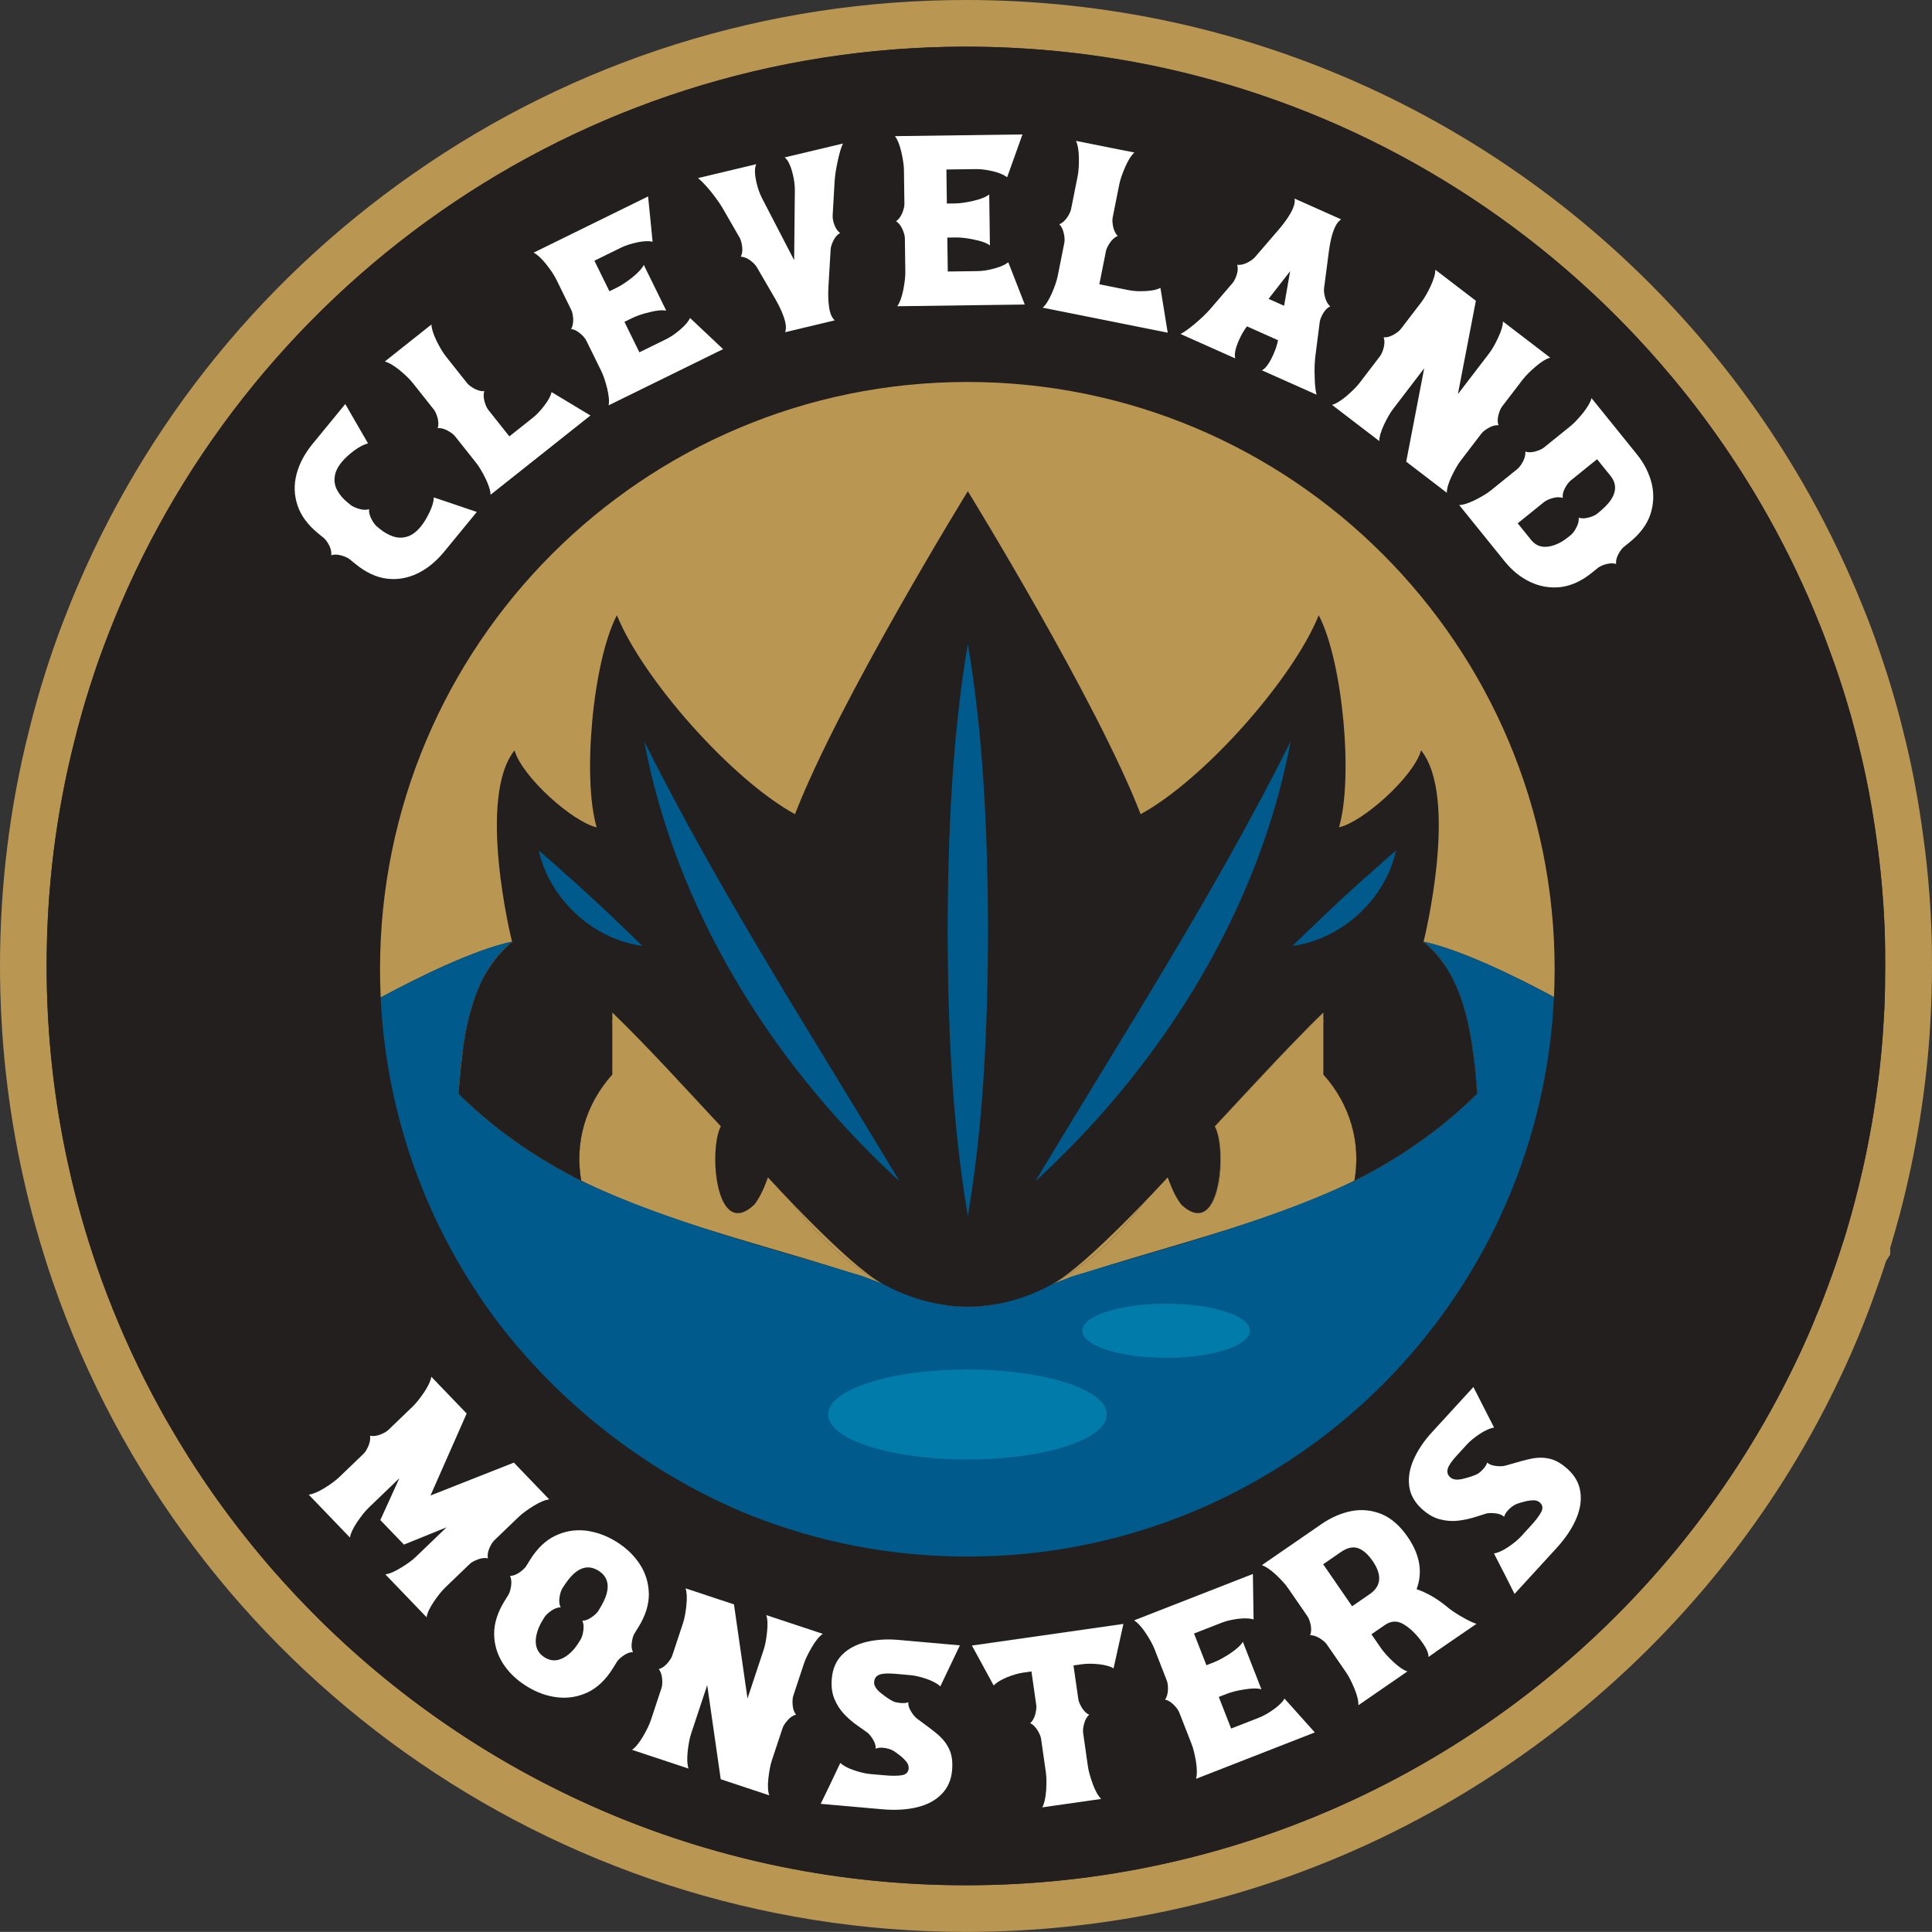 <?xml version="1.0" encoding="utf-8"?>
<!-- Generator: Adobe Illustrator 27.7.0, SVG Export Plug-In . SVG Version: 6.00 Build 0)  -->
<svg version="1.1" id="Layer_1" xmlns="http://www.w3.org/2000/svg" xmlns:xlink="http://www.w3.org/1999/xlink" x="0px" y="0px"
	 width="300px" height="299.987px" viewBox="0 0 300 299.987" enable-background="new 0 0 300 299.987" xml:space="preserve">
<rect x="0" y="0" width="300" height="299.987" fill="#333333" stroke="none"/>
<g id="Layer_1-2_00000174582768412187077590000014995487198031465105_">
	<g>
		<g>
			<g>
				<g>
					<path fill="#FFFFFF" d="M94.981,158.335c0.062-0.126,0.139-0.239,0.201-0.364v-0.163c-0.062,0.176-0.139,0.352-0.201,0.529
						V158.335z M205.317,157.92v0.126c0.051,0.101,0.101,0.176,0.151,0.276C205.431,158.184,205.368,158.058,205.317,157.92
						L205.317,157.92z"/>
				</g>
				<g>
					<path fill="#FFFFFF" d="M241.17,149.232c0.013,0.251,0.013,0.503,0.013,0.754c0,1.647-0.038,3.294-0.139,4.917
						c-2.565,48.075-42.328,86.28-91.045,86.28s-88.97-38.657-91.108-87.135c-0.05-1.345-0.075-2.704-0.075-4.062v-0.566
						C59.118,99.333,99.811,58.803,150,58.803s90.769,40.43,91.171,90.429H241.17z"/>
				</g>
				<g>
					<path fill="#BA9653" d="M299.897,144.114c-0.201-5.055-0.654-10.11-1.358-14.99c-0.754-5.508-1.786-10.802-3.03-15.656
						c-0.666-2.754-1.459-5.559-2.339-8.362c-0.931-2.917-1.824-5.521-2.741-7.96c-0.39-1.032-0.792-2.05-1.182-2.993
						c-2.377-5.923-5.144-11.733-8.236-17.266c-20.95-37.499-56.954-64.26-98.817-73.428C171.643,1.157,160.816,0,150.001,0
						C119.104,0,89.439,9.318,64.2,26.948C39.539,44.164,20.802,68.045,10.025,95.975c-2.15,5.533-4.011,11.38-5.495,17.367
						C1.522,125.188,0,137.512,0,149.987c0,11.067,1.207,22.057,3.572,32.659c1.169,5.307,2.666,10.639,4.59,16.298
						c20.838,60.437,77.829,101.043,141.838,101.043c10.891,0,21.731-1.169,32.205-3.471c44.668-9.784,83.186-40.291,103.03-81.576
						c1.974-4.062,3.81-8.375,5.433-12.789c0.805-2.176,1.546-4.3,2.201-6.338l0.642-1.018v-1.032
						c0.503-1.66,0.994-3.383,1.509-5.295c1.27-4.842,2.302-9.746,3.081-14.575c0.818-5.169,1.345-9.96,1.61-14.587
						c0.189-3.005,0.289-6.149,0.289-9.318c0-2.188-0.025-4.037-0.101-5.873L299.897,144.114z M292.477,158.84
						c-0.264,4.716-0.805,9.331-1.534,13.908c-0.377,2.351-0.818,4.69-1.308,7.017c-0.49,2.314-1.043,4.615-1.634,6.879
						c-0.264,1.019-0.553,2.037-0.842,3.043c-0.289,1.006-0.578,2-0.893,2.992c0,0.025-0.025,0.038-0.038,0.088
						c-0.364,1.144-0.742,2.301-1.132,3.446c-0.39,1.144-0.805,2.276-1.22,3.407c-0.377,1.032-0.767,2.062-1.182,3.094
						c-0.818,2.05-1.672,4.087-2.578,6.086c-0.452,1.006-0.918,2-1.396,2.981c-18.75,38.996-54.716,68.159-98.063,77.653
						c-9.885,2.176-20.121,3.308-30.659,3.308c-39.096,0-74.509-15.694-100.288-41.134c-2.578-2.553-5.056-5.193-7.444-7.923
						c-2.968-3.42-5.784-6.979-8.426-10.664c-1.585-2.214-3.106-4.477-4.565-6.778c-0.968-1.546-1.912-3.094-2.829-4.677
						c-0.465-0.78-0.906-1.572-1.358-2.377c-0.88-1.597-1.735-3.207-2.565-4.842c-2.88-5.709-5.395-11.645-7.508-17.769
						c-1.723-5.056-3.207-10.199-4.364-15.48c-2.238-10.01-3.407-20.423-3.407-31.111c0-12.035,1.471-23.692,4.3-34.859
						c0.176-0.704,0.352-1.409,0.541-2.113c0.377-1.409,0.767-2.791,1.182-4.187c0.415-1.383,0.855-2.754,1.308-4.125
						c0.679-2.05,1.421-4.087,2.201-6.086C37.399,45.158,89.26,7.244,149.999,7.244c10.538,0,20.774,1.144,30.659,3.295
						c27.779,6.086,52.54,20.246,71.667,39.901c2.604,2.679,5.105,5.47,7.508,8.35c5.583,6.715,10.564,13.958,14.851,21.629
						c0.741,1.321,1.459,2.653,2.15,4c0.704,1.345,1.371,2.703,2.025,4.074c0.654,1.371,1.283,2.741,1.899,4.137
						c0.604,1.396,1.195,2.792,1.76,4.212c0.39,0.943,0.754,1.886,1.107,2.829c0.465,1.257,0.931,2.527,1.371,3.797
						c0.441,1.27,0.855,2.553,1.27,3.835c0.415,1.295,0.792,2.604,1.169,3.911c0.364,1.321,0.717,2.641,1.043,3.974
						c1.245,4.867,2.188,9.846,2.893,14.927c0.666,4.69,1.094,9.457,1.283,14.286c0.075,1.848,0.088,3.697,0.088,5.583
						c0,2.214-0.038,4.439-0.139,6.64c-0.038,0.741-0.075,1.471-0.126,2.214L292.477,158.84z"/>
				</g>
				<g>
					<path fill="#FFFFFF" d="M292.754,149.987c0-1.886-0.013-3.735-0.101-5.583c0.075,1.848,0.088,3.697,0.088,5.583
						c0,2.214-0.038,4.439-0.139,6.64c0.101-2.201,0.15-4.426,0.15-6.64H292.754z M287.158,189.688
						c0.302-1.006,0.578-2.025,0.855-3.043c0.591-2.264,1.132-4.565,1.623-6.878c-0.49,2.314-1.043,4.615-1.634,6.878
						c-0.264,1.019-0.553,2.037-0.842,3.043H287.158z M282.518,96.844c0.39,0.943,0.754,1.886,1.107,2.829
						c0.465,1.257,0.931,2.527,1.371,3.797c-0.428-1.27-0.88-2.54-1.358-3.797C283.286,98.73,282.908,97.786,282.518,96.844
						L282.518,96.844z M282.694,202.716c-0.818,2.05-1.673,4.087-2.578,6.086C281.021,206.802,281.889,204.765,282.694,202.716z
						 M149.999,58.803c-50.189,0-90.882,40.531-91.184,90.618v0.566c0,1.358,0.025,2.716,0.075,4.062
						c2.137,48.478,42.103,87.135,91.108,87.135s88.48-38.204,91.045-86.28c0.101-1.623,0.139-3.27,0.139-4.917
						c0-0.251,0-0.503-0.013-0.754c-0.402-50-41.071-90.429-91.171-90.429L149.999,58.803z M95.183,157.808v0.163
						c-0.051,0.101-0.113,0.201-0.176,0.302C95.057,158.122,95.133,157.959,95.183,157.808z M205.317,158.048v-0.126
						c0.025,0.075,0.051,0.138,0.075,0.201c0.025,0.062,0.051,0.126,0.075,0.201c-0.025-0.051-0.05-0.101-0.075-0.139
						c-0.025-0.038-0.05-0.088-0.075-0.139V158.048z"/>
				</g>
				<g>
					<path fill="#FFFFFF" d="M205.317,157.92v0.126c0.051,0.101,0.101,0.176,0.151,0.276
						C205.431,158.184,205.368,158.058,205.317,157.92L205.317,157.92z M95.183,157.969v-0.163
						c-0.062,0.176-0.139,0.352-0.201,0.529c0.062-0.126,0.139-0.239,0.201-0.364V157.969z"/>
				</g>
			</g>
			<g>
				<path fill="#231F1F" d="M292.649,144.403c-0.189-4.829-0.616-9.594-1.283-14.286c-0.704-5.08-1.647-10.06-2.893-14.927
					c-0.327-1.334-0.679-2.653-1.043-3.974c-0.377-1.308-0.767-2.616-1.169-3.911c-0.415-1.283-0.83-2.565-1.27-3.835
					c-0.441-1.27-0.906-2.54-1.371-3.797c-0.352-0.943-0.717-1.886-1.107-2.829c-0.566-1.421-1.157-2.817-1.76-4.212
					c-0.616-1.396-1.245-2.767-1.899-4.137c-0.654-1.371-1.334-2.729-2.024-4.075c-0.692-1.345-1.409-2.679-2.15-3.999
					c-4.288-7.671-9.268-14.915-14.851-21.63c-2.402-2.88-4.904-5.671-7.508-8.35c-19.127-19.656-43.888-33.815-71.667-39.901
					c-9.885-2.15-20.121-3.294-30.659-3.294c-60.739,0-112.599,37.914-133.223,91.373c-0.78,2-1.522,4.037-2.201,6.086
					c-0.452,1.371-0.893,2.741-1.308,4.125c-0.415,1.396-0.805,2.779-1.182,4.188c-0.189,0.704-0.364,1.409-0.541,2.112
					c-2.829,11.167-4.3,22.825-4.3,34.859c0,10.69,1.169,21.102,3.407,31.112c1.157,5.281,2.641,10.425,4.364,15.48
					c2.113,6.124,4.628,12.06,7.508,17.769c0.83,1.634,1.685,3.244,2.565,4.842c0.452,0.805,0.893,1.597,1.358,2.377
					c0.918,1.585,1.861,3.131,2.829,4.677c1.459,2.302,2.981,4.565,4.565,6.778c2.641,3.685,5.458,7.244,8.426,10.664
					c2.39,2.73,4.867,5.37,7.444,7.923c25.779,25.44,61.192,41.134,100.288,41.134c10.538,0,20.774-1.131,30.659-3.307
					c43.347-9.495,79.313-38.657,98.063-77.653c0.478-0.981,0.943-1.974,1.396-2.981c0.906-2,1.76-4.037,2.578-6.086
					c0.415-1.032,0.805-2.062,1.182-3.094c0.415-1.132,0.83-2.264,1.22-3.409c0.39-1.144,0.767-2.301,1.132-3.446
					c0.013-0.051,0.038-0.062,0.038-0.088c0.315-0.994,0.604-1.987,0.893-2.993c0.289-1.006,0.578-2.025,0.842-3.043
					c0.591-2.264,1.144-4.565,1.634-6.879c0.49-2.327,0.931-4.666,1.308-7.017c0.729-4.578,1.27-9.193,1.534-13.908
					c0.05-0.741,0.088-1.471,0.126-2.214c0.101-2.201,0.139-4.426,0.139-6.64c0-1.886-0.013-3.735-0.088-5.583L292.649,144.403z"/>
			</g>
			<g>
				<g enable-background="new    ">
					<path fill="#FFFFFF" d="M68.99,85.644c-1.25,1.524-2.641,2.67-4.181,3.41c-1.523,0.727-3.104,1.002-4.746,0.798
						c-1.647-0.205-3.28-0.973-4.874-2.282l-0.856-0.7c-0.298-0.246-0.736-0.439-1.329-0.615c-0.593-0.178-1.118-0.178-1.561-0.042
						c0.048-0.437-0.051-0.899-0.272-1.413c-0.247-0.513-0.522-0.904-0.825-1.202l-0.955-0.783
						c-1.609-1.319-2.669-2.759-3.188-4.331c-0.535-1.583-0.588-3.174-0.163-4.825c0.425-1.654,1.266-3.229,2.526-4.767l5.047-6.153
						l3.537,6.118c-0.603,0.125-1.311,0.495-2.131,1.087c-0.802,0.603-1.454,1.19-1.933,1.774c-0.667,0.812-1.047,1.597-1.115,2.349
						c-0.097,0.755,0.051,1.448,0.418,2.106c0.354,0.672,0.884,1.273,1.538,1.812l0.512,0.419c0.288,0.234,0.738,0.439,1.332,0.615
						c0.583,0.167,1.108,0.194,1.538,0.046c-0.036,0.448,0.064,0.936,0.341,1.471c0.26,0.526,0.55,0.928,0.85,1.199l0.428,0.35
						c0.685,0.561,1.378,0.965,2.108,1.207c0.731,0.241,1.451,0.261,2.19,0.032c0.726-0.215,1.434-0.731,2.121-1.571
						c0.481-0.584,0.929-1.336,1.362-2.242c0.423-0.892,0.647-1.66,0.654-2.276l6.674,2.259L68.99,85.644z"/>
				</g>
				<g enable-background="new    ">
					<path fill="#FFFFFF" d="M76.173,76.827c-0.005-0.63-0.275-1.474-0.772-2.516c-0.512-1.027-0.993-1.844-1.464-2.437l-3.285-4.14
						c-0.242-0.306-0.629-0.584-1.171-0.884c-0.558-0.288-1.054-0.411-1.518-0.372c0.153-0.427,0.138-0.952-0.008-1.548
						c-0.166-0.597-0.362-1.052-0.591-1.339l-3.287-4.143c-0.469-0.591-1.153-1.246-2.052-1.991
						c-0.899-0.721-1.65-1.162-2.271-1.324l7.242-5.748c0.018,0.643,0.278,1.474,0.784,2.529c0.512,1.03,0.996,1.845,1.464,2.436
						l3.287,4.143c0.229,0.288,0.626,0.583,1.169,0.882c0.547,0.275,1.054,0.411,1.505,0.356c-0.143,0.442-0.135,0.955,0.018,1.563
						c0.168,0.597,0.354,1.035,0.593,1.341l3.275,4.125l3.623-2.874c0.591-0.47,1.199-1.094,1.805-1.902
						c0.616-0.796,0.983-1.486,1.133-2.098l6.032,3.632L76.173,76.827z"/>
				</g>
				<g enable-background="new    ">
					<path fill="#FFFFFF" d="M94.504,62.942c0.13-0.616,0.043-1.501-0.219-2.62c-0.288-1.132-0.588-2.035-0.919-2.709l-2.325-4.729
						c-0.171-0.349-0.486-0.704-0.955-1.11c-0.484-0.401-0.945-0.626-1.406-0.688c0.244-0.384,0.336-0.903,0.326-1.515
						c-0.038-0.617-0.132-1.103-0.295-1.436l-2.332-4.744c-0.331-0.677-0.861-1.463-1.571-2.368c-0.736-0.91-1.375-1.5-1.948-1.79
						l17.774-8.731l0.703,7.024c-0.619-0.13-1.403-0.093-2.394,0.106c-0.98,0.216-1.816,0.481-2.493,0.814l-4.151,2.038l2.33,4.744
						l1.192-0.584c0.677-0.332,1.467-0.859,2.368-1.57c0.912-0.736,1.5-1.376,1.777-1.939l3.491,7.107
						c-0.616-0.127-1.482-0.052-2.615,0.238c-1.12,0.262-2.012,0.581-2.689,0.913l-1.192,0.584l2.322,4.729l4.151-2.038
						c0.68-0.332,1.406-0.816,2.169-1.476c0.772-0.647,1.278-1.244,1.553-1.812l5.123,4.832L94.504,62.942z"/>
				</g>
				<g enable-background="new    ">
					<path fill="#FFFFFF" d="M121.911,51.585c0.166-0.419,0.171-0.95,0.013-1.612c-0.234-0.985-0.741-2.154-1.49-3.469l-2.921-5.025
						c-0.222-0.362-0.57-0.717-1.052-1.072c-0.502-0.355-0.978-0.527-1.439-0.549c0.288-0.542,0.323-1.269,0.109-2.166
						c-0.076-0.323-0.155-0.568-0.283-0.788l-2.714-4.711c-0.438-0.727-1.054-1.565-1.81-2.52c-0.774-0.933-1.429-1.614-1.94-2.019
						l9.047-2.157c-0.293,0.596-0.262,1.597,0.069,2.992c0.201,0.843,0.471,1.575,0.8,2.233l5.014,9.677l0.109-10.898
						c-0.005-0.736-0.094-1.511-0.295-2.354c-0.331-1.395-0.756-2.301-1.288-2.702l9.05-2.157c-0.275,0.592-0.55,1.495-0.8,2.671
						c-0.265,1.199-0.42,2.22-0.484,3.067l-0.313,5.433c-0.015,0.255,0.013,0.531,0.084,0.836c0.214,0.896,0.573,1.529,1.077,1.883
						c-0.402,0.227-0.751,0.596-1.019,1.133c-0.27,0.535-0.425,1.011-0.456,1.432l-0.341,5.802c-0.087,1.534-0.01,2.802,0.224,3.79
						c0.153,0.644,0.418,1.111,0.754,1.411L121.911,51.585z"/>
				</g>
				<g enable-background="new    ">
					<path fill="#FFFFFF" d="M139.323,47.553c0.379-0.503,0.682-1.336,0.924-2.462c0.224-1.145,0.341-2.087,0.331-2.843
						l-0.071-5.268c-0.005-0.386-0.14-0.844-0.387-1.413c-0.265-0.565-0.583-0.968-0.975-1.22c0.385-0.244,0.693-0.672,0.942-1.229
						c0.232-0.574,0.354-1.055,0.349-1.423l-0.071-5.287c-0.01-0.755-0.153-1.692-0.405-2.812c-0.272-1.138-0.598-1.945-0.991-2.456
						l19.799-0.266l-2.378,6.646c-0.504-0.379-1.222-0.684-2.205-0.928c-0.978-0.225-1.847-0.344-2.604-0.334l-4.624,0.062
						l0.071,5.287l1.327-0.018c0.756-0.01,1.696-0.152,2.814-0.407c1.141-0.272,1.947-0.597,2.436-0.991l0.107,7.92
						c-0.499-0.381-1.315-0.682-2.461-0.906c-1.125-0.243-2.068-0.341-2.824-0.331l-1.327,0.018l0.071,5.268l4.624-0.062
						c0.756-0.01,1.621-0.131,2.593-0.404c0.973-0.252,1.686-0.574,2.18-0.969l2.557,6.562L139.323,47.553z"/>
				</g>
				<g enable-background="new    ">
					<path fill="#FFFFFF" d="M161.905,47.778c0.479-0.413,0.947-1.164,1.416-2.215c0.458-1.055,0.769-1.952,0.917-2.691l1.034-5.186
						c0.076-0.378,0.041-0.856-0.087-1.463c-0.138-0.61-0.367-1.069-0.693-1.398c0.428-0.158,0.815-0.513,1.176-1.003
						c0.346-0.516,0.57-0.959,0.642-1.32l1.034-5.184c0.148-0.741,0.204-1.688,0.188-2.853c-0.031-1.152-0.178-2.009-0.453-2.591
						l9.065,1.81c-0.484,0.429-0.947,1.165-1.421,2.234c-0.458,1.053-0.769,1.949-0.917,2.69l-1.034,5.184
						c-0.071,0.362-0.041,0.856,0.087,1.464c0.143,0.592,0.367,1.068,0.698,1.379c-0.433,0.176-0.815,0.514-1.182,1.024
						c-0.346,0.513-0.565,0.94-0.642,1.318l-1.029,5.167l4.533,0.905c0.744,0.148,1.614,0.211,2.623,0.148
						c1.003-0.043,1.772-0.21,2.332-0.491l1.131,6.952L161.905,47.778z"/>
				</g>
				<g enable-background="new    ">
					<path fill="#FFFFFF" d="M195.944,57.499c0.601-0.297,1.182-1.106,1.772-2.436c0.346-0.774,0.601-1.528,0.733-2.234
						l-4.823-2.154c-0.448,0.588-0.85,1.274-1.207,2.066c-0.586,1.311-0.789,2.269-0.611,2.912l-8.5-3.792
						c0.575-0.286,1.344-0.833,2.282-1.626c0.912-0.78,1.681-1.507,2.246-2.143l3.534-4.114c0.163-0.188,0.306-0.427,0.443-0.73
						c0.377-0.84,0.479-1.562,0.29-2.13c0.453,0.061,0.957-0.036,1.502-0.298c0.54-0.262,0.947-0.545,1.227-0.844l3.804-4.414
						c0.978-1.156,1.681-2.192,2.103-3.136c0.275-0.623,0.367-1.147,0.285-1.588l7.232,3.229c-0.382,0.232-0.713,0.649-0.983,1.254
						c-0.428,0.959-0.728,2.176-0.922,3.686l-0.754,5.774c-0.046,0.405,0.02,0.896,0.183,1.474c0.163,0.579,0.433,1.021,0.784,1.318
						c-0.555,0.256-1.029,0.812-1.4,1.655c-0.132,0.285-0.209,0.551-0.239,0.802l-0.688,5.38c-0.092,0.845-0.143,1.894-0.092,3.104
						c0.02,1.22,0.127,2.157,0.29,2.776L195.944,57.499z M200.334,42.11l-3.351,4.296l2.409,1.072L200.334,42.11z"/>
				</g>
				<g enable-background="new    ">
					<path fill="#FFFFFF" d="M218.357,71.689l2.791-14.496l-4.813,6.291c-0.463,0.6-0.932,1.425-1.436,2.476
						c-0.479,1.049-0.733,1.897-0.723,2.527l-7.344-5.62c0.606-0.159,1.36-0.626,2.246-1.362c0.886-0.761,1.558-1.429,2.022-2.028
						l3.198-4.184c0.234-0.308,0.413-0.752,0.57-1.351c0.143-0.61,0.143-1.123-0.01-1.563c0.453,0.046,0.963-0.101,1.497-0.382
						c0.54-0.308,0.932-0.61,1.156-0.903l3.214-4.198c0.458-0.6,0.927-1.425,1.421-2.462c0.489-1.064,0.733-1.898,0.738-2.544
						l6.289,4.814L226.383,61.2l4.818-6.289c0.458-0.6,0.942-1.412,1.421-2.461c0.504-1.053,0.749-1.887,0.754-2.531l7.344,5.619
						c-0.621,0.176-1.38,0.617-2.261,1.379c-0.876,0.747-1.548,1.416-2.007,2.015l-3.214,4.198c-0.224,0.293-0.413,0.751-0.57,1.35
						c-0.143,0.584-0.143,1.123,0.02,1.547c-0.463-0.029-0.973,0.092-1.507,0.399c-0.54,0.308-0.922,0.596-1.156,0.904l-3.198,4.184
						c-0.463,0.6-0.932,1.423-1.436,2.475c-0.494,1.039-0.733,1.898-0.728,2.527L218.357,71.689z"/>
				</g>
				<g enable-background="new    ">
					<path fill="#FFFFFF" d="M226.582,78.422c0.626-0.011,1.467-0.289,2.506-0.793c1.039-0.532,1.849-1.024,2.439-1.497l4.095-3.31
						c0.3-0.244,0.581-0.633,0.876-1.178c0.28-0.559,0.397-1.058,0.356-1.521c0.428,0.15,0.957,0.129,1.548-0.018
						c0.596-0.173,1.049-0.374,1.334-0.606l4.115-3.322c0.586-0.475,1.232-1.165,1.961-2.056c0.723-0.919,1.161-1.673,1.319-2.298
						l7.048,8.726c1.146,1.421,1.91,2.954,2.302,4.555c0.382,1.612,0.3,3.215-0.219,4.799c-0.535,1.566-1.619,3.01-3.224,4.306
						l-0.973,0.788c-0.306,0.294-0.586,0.685-0.835,1.196c-0.234,0.498-0.336,0.959-0.28,1.383
						c-0.413-0.135-0.886-0.132-1.426-0.005c-0.535,0.126-0.978,0.313-1.344,0.564l-0.973,0.787
						c-1.604,1.296-3.229,2.041-4.889,2.245c-1.655,0.177-3.224-0.095-4.721-0.805c-1.497-0.71-2.821-1.791-3.967-3.212
						L226.582,78.422z M239.385,84.866c0.631,0.106,1.324,0.023,2.032-0.242c0.718-0.251,1.406-0.665,2.093-1.22l0.402-0.323
						c0.3-0.244,0.591-0.617,0.871-1.178c0.295-0.544,0.397-1.058,0.362-1.519c0.423,0.148,0.963,0.141,1.543-0.02
						c0.606-0.158,1.049-0.374,1.334-0.606c0.963-0.775,1.665-1.46,2.083-2.083c0.917-1.357,0.912-2.627-0.041-3.803l-2.073-2.564
						l-4.14,3.345c-0.316,0.281-0.596,0.67-0.876,1.204c-0.265,0.521-0.367,1.006-0.311,1.459c-0.443-0.14-0.942-0.14-1.507,0.01
						c-0.581,0.162-1.019,0.351-1.36,0.602l-4.13,3.334l2.073,2.564C238.204,84.4,238.743,84.746,239.385,84.866z"/>
				</g>
				<g enable-background="new    ">
					<path fill="#FFFFFF" d="M59.833,244.462c0.624-0.064,1.439-0.413,2.416-1.019c1.003-0.606,1.77-1.164,2.312-1.686l4.782-4.596
						l-6.621,2.684l-3.664-3.812l2.956-6.496l-4.782,4.596c-0.542,0.522-1.131,1.268-1.79,2.233c-0.631,0.96-1.011,1.762-1.1,2.386
						l-6.407-6.666c0.624-0.064,1.439-0.415,2.427-1.006c0.991-0.619,1.76-1.176,2.302-1.698l3.799-3.651
						c0.28-0.27,0.519-0.682,0.766-1.25c0.232-0.583,0.308-1.087,0.227-1.546c0.441,0.115,0.963,0.043,1.538-0.153
						c0.578-0.224,1.013-0.461,1.281-0.716l3.812-3.664c0.542-0.525,1.128-1.268,1.775-2.22c0.644-0.978,1.011-1.765,1.115-2.401
						l5.487,5.709l-5.617,12.734l12.946-5.111l5.49,5.711c-0.639,0.076-1.451,0.402-2.442,1.021
						c-0.978,0.606-1.744,1.161-2.287,1.686l-3.812,3.664c-0.265,0.255-0.522,0.68-0.769,1.25c-0.229,0.555-0.306,1.087-0.211,1.533
						c-0.453-0.102-0.975-0.059-1.553,0.166c-0.578,0.222-1.001,0.446-1.278,0.716l-3.799,3.651
						c-0.542,0.522-1.131,1.268-1.79,2.233c-0.642,0.95-1.011,1.762-1.1,2.386L59.833,244.462z"/>
				</g>
				<g enable-background="new    ">
					<path fill="#FFFFFF" d="M78.101,258.304c-0.889-1.398-1.355-2.921-1.37-4.578c-0.005-1.668,0.532-3.374,1.619-5.128l0.583-0.94
						c0.204-0.328,0.336-0.787,0.433-1.398c0.081-0.621,0.031-1.131-0.163-1.553c0.456,0,0.945-0.196,1.454-0.53
						c0.504-0.359,0.866-0.698,1.062-1.011l0.581-0.94c1.087-1.754,2.383-3.01,3.873-3.735c1.492-0.721,3.073-0.998,4.718-0.825
						c1.653,0.201,3.254,0.761,4.82,1.734c1.551,0.96,2.765,2.144,3.664,3.527c0.906,1.408,1.347,2.936,1.378,4.601
						c0.013,1.655-0.532,3.376-1.617,5.131l-0.662,1.064c-0.194,0.379-0.311,0.848-0.377,1.413c-0.074,0.54-0.005,1.016,0.194,1.398
						c-0.441,0.01-0.899,0.158-1.35,0.463c-0.466,0.298-0.835,0.611-1.095,0.968l-0.662,1.064c-1.087,1.754-2.376,2.995-3.873,3.733
						c-1.507,0.713-3.063,0.985-4.726,0.802c-1.645-0.178-3.239-0.754-4.79-1.714C80.229,260.881,79.007,259.71,78.101,258.304z
						 M86.46,257.785c0.631-0.107,1.255-0.413,1.838-0.899c0.596-0.474,1.105-1.09,1.571-1.841l0.272-0.438
						c0.204-0.328,0.354-0.777,0.435-1.398c0.099-0.614,0.043-1.12-0.148-1.543c0.453,0,0.945-0.196,1.439-0.54
						c0.519-0.349,0.863-0.7,1.059-1.013c0.649-1.049,1.087-1.928,1.278-2.653c0.418-1.584-0.01-2.781-1.278-3.567
						c-1.288-0.797-2.546-0.647-3.779,0.433c-0.568,0.494-1.187,1.281-1.846,2.345c-0.206,0.372-0.341,0.83-0.428,1.426
						c-0.079,0.578-0.018,1.075,0.188,1.482c-0.469,0.015-0.937,0.178-1.421,0.507c-0.497,0.341-0.845,0.667-1.087,1.016
						l-0.29,0.471c-0.466,0.751-0.774,1.492-0.947,2.228c-0.176,0.738-0.173,1.434,0.025,2.055c0.204,0.624,0.611,1.115,1.238,1.505
						C85.192,257.736,85.816,257.886,86.46,257.785z"/>
				</g>
				<g enable-background="new    ">
					<path fill="#FFFFFF" d="M111.916,276.279l-2.101-14.613l-2.493,7.519c-0.239,0.718-0.413,1.65-0.545,2.809
						c-0.109,1.148-0.071,2.032,0.138,2.628l-8.775-2.91c0.525-0.351,1.082-1.039,1.678-2.024c0.588-1.008,1.006-1.859,1.245-2.577
						l1.658-5.001c0.12-0.367,0.143-0.845,0.094-1.464c-0.064-0.621-0.232-1.105-0.517-1.469c0.441-0.107,0.871-0.41,1.288-0.856
						c0.407-0.466,0.682-0.881,0.797-1.23l1.663-5.019c0.239-0.716,0.413-1.65,0.535-2.791c0.12-1.164,0.076-2.032-0.127-2.643
						l7.517,2.493l2.103,14.611l2.49-7.519c0.239-0.716,0.43-1.642,0.54-2.791c0.132-1.159,0.089-2.027-0.115-2.638l8.777,2.91
						c-0.532,0.367-1.1,1.031-1.686,2.04c-0.581,0.991-0.998,1.844-1.238,2.562l-1.663,5.019c-0.115,0.349-0.145,0.843-0.097,1.459
						c0.051,0.601,0.232,1.108,0.527,1.457c-0.451,0.122-0.891,0.402-1.299,0.868c-0.407,0.469-0.675,0.866-0.794,1.232
						l-1.658,5.001c-0.239,0.718-0.413,1.65-0.545,2.809c-0.127,1.141-0.074,2.032,0.138,2.628L111.916,276.279z"/>
				</g>
				<g enable-background="new    ">
					<path fill="#FFFFFF" d="M127.441,280.098c0.565-1.171,0.998-2.075,1.314-2.714c0.313-0.637,0.884-1.861,1.726-3.636
						c0.461,0.428,1.148,0.805,2.101,1.128c0.95,0.323,1.803,0.53,2.554,0.596l2.294,0.201c1.159,0.102,2.027,0.087,2.646-0.023
						c0.619-0.112,0.965-0.453,1.019-1.039c0.028-0.331-0.074-0.654-0.288-0.97c-0.229-0.295-0.519-0.598-0.896-0.912
						c-0.362-0.29-0.744-0.583-1.164-0.858c-0.494-0.267-1.036-0.425-1.642-0.479c-0.423-0.038-0.792,0.005-1.138,0.14
						c0.036-0.405-0.074-0.838-0.346-1.309c-0.272-0.484-0.57-0.863-0.881-1.148l-1.408-0.996c-0.802-0.55-1.546-1.171-2.205-1.859
						c-0.66-0.685-1.179-1.49-1.561-2.411c-0.382-0.904-0.509-1.968-0.402-3.198c0.135-1.523,0.69-2.768,1.642-3.7
						c0.952-0.935,2.192-1.584,3.705-1.948c1.528-0.367,3.203-0.476,5.019-0.316l9.521,0.843l-3.038,6.368
						c-0.461-0.428-1.148-0.805-2.098-1.146c-0.952-0.323-1.805-0.53-2.559-0.596l-2.292-0.204c-1.171-0.104-2.009-0.066-2.508,0.13
						c-0.497,0.196-0.769,0.56-0.817,1.11c-0.051,0.553,0.285,1.136,1.013,1.719c0.794,0.644,1.439,1.069,1.953,1.319
						c0.3,0.138,0.703,0.211,1.217,0.255c0.42,0.038,0.797-0.003,1.12-0.122c-0.038,0.423,0.104,0.896,0.415,1.406
						c0.3,0.527,0.637,0.906,0.968,1.159c1.581,1.156,2.691,1.994,3.292,2.529c0.766,0.677,1.35,1.449,1.719,2.297
						c0.387,0.848,0.514,1.912,0.402,3.198c-0.132,1.485-0.667,2.697-1.599,3.649c-0.937,0.973-2.18,1.658-3.771,2.052
						c-1.589,0.397-3.41,0.512-5.503,0.328L127.441,280.098z"/>
				</g>
				<g enable-background="new    ">
					<path fill="#FFFFFF" d="M161.839,280.646c0.311-0.547,0.504-1.413,0.601-2.559c0.076-1.169,0.071-2.116-0.036-2.862
						l-0.744-5.215c-0.056-0.385-0.25-0.822-0.565-1.352c-0.336-0.53-0.708-0.889-1.125-1.087c0.351-0.293,0.601-0.754,0.779-1.339
						c0.153-0.601,0.214-1.092,0.163-1.457l-0.749-5.233l-1.314,0.188c-0.749,0.107-1.584,0.356-2.521,0.731
						c-0.927,0.392-1.594,0.805-2.032,1.258l-3.378-6.198l23.524-3.361l-1.528,6.898c-0.53-0.313-1.283-0.522-2.287-0.639
						c-0.998-0.099-1.874-0.104-2.623,0.003l-1.314,0.188l0.749,5.233c0.051,0.364,0.244,0.82,0.565,1.352
						c0.316,0.514,0.703,0.886,1.12,1.067c-0.346,0.311-0.621,0.759-0.774,1.36c-0.158,0.598-0.219,1.072-0.163,1.457l0.744,5.215
						c0.107,0.746,0.367,1.658,0.764,2.758c0.397,1.075,0.845,1.851,1.299,2.287L161.839,280.646z"/>
				</g>
				<g enable-background="new    ">
					<path fill="#FFFFFF" d="M185.718,276.215c0.178-0.606,0.168-1.49,0-2.63c-0.194-1.154-0.413-2.075-0.688-2.778l-1.92-4.907
						c-0.138-0.362-0.428-0.744-0.856-1.187c-0.453-0.438-0.891-0.705-1.344-0.802c0.275-0.364,0.413-0.871,0.448-1.482
						c0.015-0.619-0.036-1.113-0.173-1.457l-1.92-4.922c-0.275-0.703-0.738-1.533-1.37-2.49c-0.657-0.97-1.243-1.614-1.793-1.951
						l18.446-7.206l0.107,7.056c-0.601-0.181-1.385-0.209-2.388-0.092c-0.998,0.13-1.849,0.326-2.551,0.601l-4.308,1.683
						l1.925,4.922l1.232-0.484c0.703-0.275,1.533-0.733,2.49-1.367c0.973-0.657,1.614-1.243,1.935-1.782l2.882,7.377
						c-0.606-0.181-1.472-0.176-2.623,0.015c-1.141,0.171-2.057,0.41-2.76,0.685l-1.238,0.484l1.92,4.907l4.308-1.683
						c0.703-0.275,1.467-0.695,2.282-1.288c0.825-0.578,1.38-1.133,1.701-1.676l4.701,5.248L185.718,276.215z"/>
				</g>
				<g enable-background="new    ">
					<path fill="#FFFFFF" d="M222.885,256.527l0.01,0.015l-1.09,0.751c0.041-0.519-0.229-1.204-0.825-2.07
						c-0.963-1.395-1.996-2.409-3.107-3.051c-0.932-0.54-1.884-0.491-2.811,0.145l-2.108,1.454l1.497,2.169
						c0.428,0.621,1.064,1.322,1.915,2.126c0.845,0.779,1.574,1.283,2.175,1.474l-7.614,5.248c0.036-0.632-0.173-1.49-0.601-2.562
						c-0.453-1.077-0.881-1.925-1.309-2.546l-2.989-4.336c-0.219-0.318-0.586-0.624-1.105-0.96
						c-0.535-0.323-1.024-0.481-1.487-0.471c0.178-0.42,0.199-0.942,0.097-1.548c-0.127-0.603-0.295-1.072-0.504-1.378l-3-4.352
						c-0.428-0.621-1.064-1.322-1.9-2.113c-0.861-0.789-1.579-1.283-2.19-1.485l9.253-6.376c1.502-1.036,3.056-1.704,4.65-2.022
						c1.619-0.308,3.163-0.143,4.68,0.466c1.502,0.621,2.862,1.81,4.064,3.555c1.91,2.776,2.363,5.482,1.38,8.108
						c1.696,0.578,3.392,1.579,5.083,3.03c0.688,0.509,1.446,0.996,2.276,1.451c0.805,0.453,1.462,0.761,1.94,0.901L222.885,256.527
						z M213.153,242.405c-0.738-1.077-1.518-1.752-2.302-2.014c-0.789-0.265-1.676-0.056-2.658,0.624l-2.73,1.882l4.492,6.524
						l2.73-1.882C214.477,246.303,214.645,244.597,213.153,242.405z"/>
				</g>
				<g enable-background="new    ">
					<path fill="#FFFFFF" d="M235.178,247.5c-0.586-1.161-1.044-2.055-1.355-2.694c-0.316-0.637-0.942-1.833-1.838-3.583
						c0.621-0.104,1.334-0.423,2.175-0.98c0.835-0.558,1.518-1.11,2.027-1.665l1.553-1.698c0.784-0.856,1.304-1.556,1.589-2.116
						c0.29-0.56,0.229-1.041-0.204-1.439c-0.244-0.224-0.56-0.341-0.942-0.364c-0.377,0.005-0.794,0.048-1.268,0.16
						c-0.453,0.109-0.917,0.237-1.395,0.4c-0.509,0.229-0.963,0.563-1.375,1.011c-0.285,0.313-0.484,0.634-0.586,0.991
						c-0.295-0.272-0.708-0.453-1.248-0.517c-0.55-0.081-1.034-0.074-1.446-0.005l-1.645,0.517
						c-0.927,0.298-1.869,0.509-2.816,0.616c-0.947,0.107-1.905,0.031-2.867-0.227c-0.947-0.247-1.869-0.792-2.781-1.627
						c-1.125-1.031-1.777-2.231-1.94-3.555c-0.163-1.322,0.076-2.702,0.708-4.123c0.642-1.436,1.574-2.832,2.806-4.176l6.458-7.048
						l3.208,6.287c-0.621,0.107-1.339,0.425-2.19,0.97c-0.835,0.558-1.518,1.108-2.027,1.665l-1.553,1.696
						c-0.8,0.871-1.278,1.558-1.421,2.073c-0.148,0.514-0.025,0.952,0.382,1.324c0.407,0.374,1.075,0.463,1.976,0.239
						c0.998-0.237,1.726-0.491,2.241-0.746c0.29-0.158,0.591-0.43,0.942-0.812c0.285-0.311,0.479-0.634,0.586-0.965
						c0.311,0.288,0.769,0.461,1.36,0.527c0.606,0.079,1.11,0.043,1.513-0.064c1.879-0.55,3.219-0.922,4.008-1.075
						c1.008-0.199,1.976-0.191,2.867,0.031c0.912,0.211,1.833,0.756,2.786,1.627c1.1,1.008,1.737,2.167,1.925,3.488
						c0.204,1.334-0.01,2.74-0.662,4.242c-0.652,1.5-1.67,3.017-3.091,4.566L235.178,247.5z"/>
				</g>
			</g>
		</g>
		<g>
			<path fill="#231F1F" d="M95.407,156.658v0.163c-0.051,0.101-0.113,0.201-0.176,0.302c-0.013,0.025-0.025,0.037-0.038,0.062
				c0.075-0.176,0.15-0.352,0.214-0.529L95.407,156.658z M205.618,156.973c0.025,0.062,0.051,0.126,0.075,0.201
				c-0.025-0.051-0.05-0.101-0.075-0.139c-0.025-0.038-0.05-0.088-0.088-0.139v-0.126c0,0.013,0.013,0.013,0.013,0.024
				c0.025,0.064,0.051,0.113,0.075,0.176V156.973z"/>
		</g>
		<g>
			<path fill="#BA9653" d="M166.295,203.055c-0.025,0.025-0.051,0.038-0.088,0.051c0.025-0.025,0.038-0.051,0.051-0.075l0.038,0.025
				L166.295,203.055z"/>
		</g>
		<g>
			<path fill="#BA9653" d="M229.335,168.309c0.051,0.516,0.075,1.019,0.113,1.509h-0.013
				C229.397,169.328,229.385,168.825,229.335,168.309z"/>
		</g>
		<g>
			<path fill="#BA9653" d="M229.474,169.881c0.013-0.013,0.025-0.013,0.025-0.013v0.037h-0.038v-0.013l0.013-0.013V169.881z"/>
		</g>
		<g>
			<path fill="#BA9653" d="M71.099,169.881l0.013,0.013v0.013h-0.038v-0.037c0.013-0.013,0.025-0.013,0.025,0.013V169.881z"/>
		</g>
		<g>
			<path fill="#BA9653" d="M71.237,168.309c-0.05,0.516-0.062,1.019-0.101,1.509h-0.013
				C71.162,169.328,71.186,168.825,71.237,168.309z"/>
		</g>
		<g>
			<path fill="#BA9653" d="M119.288,236.279c0.201,0.075,0.39,0.138,0.591,0.214c-0.062-0.013-0.139-0.038-0.201-0.062
				c-0.062-0.025-0.113-0.051-0.176-0.063c-0.075-0.025-0.151-0.062-0.214-0.088L119.288,236.279z"/>
		</g>
		<g>
			<path fill="#BA9653" d="M134.315,203.029c0.013,0.025,0.025,0.051,0.051,0.075c-0.038-0.013-0.062-0.025-0.088-0.051l0.038-0.025
				L134.315,203.029z"/>
		</g>
		<g>
			<path fill="#BA9653" d="M137.026,199.341c-16.176-5.807-33.462-8.987-48.767-17.027c0.654,0.364,1.321,0.717,2,1.056
				c-1.043-5.81,0.591-11.808,4.804-16.511v-8.15c-0.013,0.013-0.013,0.038-0.038,0.051c0.088-0.34,0.025-1.371,0.038-1.509
				c0.025,0.025,0.038,0.038,0.062,0.062v-0.062c5.671,5.508,11.418,11.872,16.813,17.643c-1.936,3.559-0.829,17.882,5.219,12.123
				v-0.013c0.968-1.283,1.497-2.615,2.088-4.2l3.546,3.797c0.088,0.088,0.163,0.189,0.252,0.276h0.013
				c3.848,4.93,8.476,9.482,13.971,12.462V199.341z"/>
		</g>
		<g>
			<path fill="#BA9653" d="M212.063,182.453c-15.285,7.927-32.474,11.129-48.591,16.913c5.508-3.005,10.287-7.596,14.035-12.487
				h0.013c0.088-0.088,0.163-0.189,0.252-0.276l3.546-3.797c0.591,1.585,1.12,2.917,2.088,4.2v0.013
				c6.25,5.74,7.186-8.652,5.294-12.135c4.554-4.872,11.994-13,16.8-17.631c0.013,0.163-0.038,1.308,0.062,1.559
				c-0.013-0.037-0.038-0.062-0.062-0.101v8.15c4.212,4.703,5.848,10.701,4.804,16.511
				C210.894,183.07,211.485,182.768,212.063,182.453L212.063,182.453z"/>
		</g>
		<g>
			<path fill="#BA9653" d="M241.313,154.825c-5.76-3.106-14.336-7.319-20.258-8.602c0.063,0.051,0.201,0.163,0.201,0.163
				c0.227,0.189,0.441,0.377,0.641,0.578c0.214,0.189,0.415,0.39,0.604,0.591c0.276,0.276,0.529,0.566,0.78,0.867
				c0.088,0.113,0.189,0.227,0.251,0.34c0.176,0.214,0.34,0.441,0.503,0.654c0.051,0.075,0.113,0.151,0.163,0.227
				c0.101,0.151,0.201,0.302,0.289,0.453c0.063,0.075,0.126,0.163,0.176,0.251c0.051,0.075,0.101,0.151,0.15,0.239
				c0.013,0.051,0.051,0.088,0.075,0.139c0.062,0.113,0.139,0.239,0.201,0.352c0.276,0.478,0.529,0.968,0.754,1.471
				c0.113,0.201,0.201,0.403,0.289,0.604c0.101,0.252,0.214,0.49,0.315,0.743c0.276,0.692,0.516,1.396,0.741,2.112
				c0,0.038,0.013,0.062,0.025,0.088c0.113,0.377,0.227,0.754,0.327,1.131c0.126,0.465,0.239,0.931,0.352,1.409
				c0.101,0.44,0.189,0.867,0.276,1.308c0.038,0.163,0.075,0.339,0.113,0.503c0.126,0.704,0.251,1.421,0.34,2.125
				c0.062,0.315,0.101,0.629,0.139,0.943c0.013,0.113,0.038,0.239,0.038,0.352c0.063,0.428,0.113,0.856,0.163,1.283
				c0,0.038,0.013,0.088,0.013,0.126c0.176,1.572,0.289,3.094,0.39,4.54c-0.352,0.352-0.704,0.704-1.069,1.056
				c-0.364,0.34-0.73,0.692-1.107,1.019c-1.081,0.994-2.201,1.936-3.332,2.842c-0.038,0.037-0.075,0.062-0.101,0.088
				c-0.566,0.453-1.144,0.88-1.711,1.321h-0.013v0.013c-0.289,0.214-0.591,0.428-0.88,0.629c-0.289,0.214-0.591,0.428-0.88,0.629
				l-0.013,0.013c-0.503,0.352-0.981,0.692-1.484,1.019c0,0,0,0.013-0.013,0.013c-1.019,0.666-2.037,1.308-3.069,1.936
				c-0.315,0.189-0.629,0.377-0.943,0.553c-0.327,0.214-0.666,0.403-1.006,0.578c-0.315,0.189-0.629,0.364-0.955,0.529
				c-0.239,0.139-0.49,0.276-0.729,0.403c-0.578,0.315-1.169,0.616-1.76,0.918c1.044-5.81-0.591-11.808-4.804-16.511v-8.15
				c0.025,0.038,0.05,0.064,0.062,0.101c-0.101-0.251-0.05-1.396-0.062-1.559l-0.062,0.062
				c-4.779,4.602-12.211,12.726-16.738,17.568c1.506,2.791,1.168,12.043-1.902,13.297c-0.05,0.022-0.096,0.051-0.147,0.071
				c-0.038,0.013-0.062,0.025-0.101,0.037c-0.013,0-0.038,0.013-0.051,0.013c-0.062,0.025-0.126,0.037-0.201,0.037h-0.013
				c-0.792,0.126-1.748-0.239-2.88-1.32v-0.013c-0.968-1.283-1.497-2.615-2.088-4.2l-3.546,3.797
				c-0.088,0.088-0.163,0.189-0.252,0.276h-0.013c-3.747,4.891-8.526,9.482-14.035,12.487c-2.05,0.842-4.137,1.723-6.25,2.439
				c-0.088,0.025-0.176,0.062-0.264,0.075c-1.006,0.34-2.05,0.591-3.094,0.754c-0.151,0.025-0.302,0.051-0.453,0.062
				c-0.264,0.05-0.54,0.075-0.805,0.101h-0.025c-0.176,0.013-0.352,0.038-0.529,0.051c-0.239,0.025-0.49,0.038-0.73,0.051
				c-0.327,0.013-0.704,0.013-1.032,0.013h-0.025c-0.327,0-0.704,0-1.031-0.013c-0.239-0.013-0.49-0.025-0.73-0.051
				c-0.176-0.013-0.352-0.038-0.529-0.051h-0.025c-0.126-0.013-0.264-0.025-0.403-0.037c-0.289-0.038-0.578-0.075-0.855-0.126
				c-1.043-0.163-2.088-0.415-3.094-0.754c-0.088-0.013-0.176-0.051-0.264-0.075c-2.137-0.729-4.251-1.622-6.313-2.465
				c-5.495-2.981-10.123-7.533-13.971-12.462h-0.013c-0.088-0.088-0.163-0.189-0.252-0.276l-3.546-3.797
				c-0.591,1.585-1.12,2.917-2.088,4.2v0.013c-6.049,5.759-7.155-8.564-5.219-12.123c-5.395-5.772-11.142-12.135-16.813-17.643
				v0.062c-0.025-0.025-0.038-0.038-0.062-0.062c-0.013,0.139,0.051,1.169-0.038,1.509c0.025-0.013,0.025-0.037,0.038-0.051v8.15
				c-4.212,4.703-5.848,10.701-4.804,16.511c-0.679-0.34-1.345-0.692-2-1.056c-0.163-0.075-0.327-0.163-0.49-0.264
				c-0.214-0.113-0.428-0.227-0.642-0.352c-0.239-0.126-0.465-0.252-0.704-0.39c-0.364-0.214-0.741-0.428-1.107-0.654
				c-0.679-0.39-1.334-0.792-1.987-1.22c-0.441-0.276-0.88-0.554-1.308-0.83c-0.578-0.377-1.157-0.767-1.722-1.182
				c-0.402-0.276-0.792-0.566-1.195-0.855c-0.025-0.013-0.05-0.025-0.075-0.051c-1.157-0.855-2.289-1.735-3.407-2.666
				c-1.157-0.955-2.276-1.949-3.358-2.981c-0.364-0.352-0.717-0.704-1.069-1.056c0.101-1.484,0.214-3.056,0.402-4.666
				c0.062-0.54,0.126-1.081,0.201-1.634c0.013-0.138,0.038-0.289,0.075-0.427c0-0.051,0.013-0.113,0.025-0.176
				c0.05-0.364,0.101-0.729,0.163-1.094c0.038-0.227,0.062-0.453,0.101-0.679c0-0.013,0-0.025,0.013-0.038
				c0.025-0.227,0.062-0.44,0.101-0.654c0.013-0.051,0.025-0.113,0.038-0.163c0-0.024,0-0.062,0.013-0.088
				c0.113-0.516,0.227-1.044,0.34-1.559c0.113-0.478,0.227-0.943,0.352-1.409c0.101-0.377,0.214-0.754,0.327-1.131
				c0.113-0.364,0.239-0.717,0.352-1.081c0.113-0.364,0.251-0.717,0.39-1.069c0-0.013,0.013-0.025,0.025-0.051l0.452-1.056
				c0.201-0.44,0.415-0.88,0.642-1.295c0.101-0.176,0.201-0.34,0.289-0.503c0.051-0.101,0.113-0.214,0.176-0.315
				c0.025-0.051,0.062-0.088,0.075-0.139c0.201-0.326,0.403-0.641,0.616-0.943c0.051-0.075,0.113-0.15,0.163-0.227
				c0.163-0.214,0.327-0.44,0.503-0.654c0.062-0.113,0.163-0.227,0.251-0.34c0.252-0.302,0.503-0.591,0.78-0.867
				c0.189-0.201,0.39-0.402,0.604-0.591c0.201-0.201,0.415-0.39,0.642-0.578c0,0,0.139-0.113,0.201-0.163
				c-5.96,1.283-14.625,5.559-20.384,8.664c-0.062-1.446-0.101-2.905-0.101-4.377c0-50.364,40.833-91.197,91.196-91.197
				s91.197,40.833,91.197,91.197c0,1.446-0.038,2.88-0.101,4.313L241.313,154.825z"/>
		</g>
		<g>
			<path fill="#BA9653" d="M134.366,203.106c-0.038-0.013-0.062-0.025-0.088-0.051l0.038-0.025c0.013,0.025,0.025,0.051,0.051,0.075
				L134.366,203.106z"/>
		</g>
		<g>
			<path fill="#BA9653" d="M71.237,168.309c-0.05,0.516-0.062,1.019-0.101,1.509h-0.013
				C71.162,169.328,71.186,168.825,71.237,168.309z"/>
		</g>
		<g>
			<path fill="#BA9653" d="M134.366,203.106c-0.038-0.013-0.062-0.025-0.088-0.051l0.038-0.025c0.013,0.025,0.025,0.051,0.051,0.075
				L134.366,203.106z"/>
		</g>
		<g>
			<path fill="#BA9653" d="M114.344,188.351c-3.596-0.289-4.062-10.513-2.465-13.468c-4.527-4.842-11.971-12.977-16.75-17.581
				v-0.062c4.791,4.602,12.273,12.776,16.813,17.643C110.357,177.825,110.81,187.949,114.344,188.351L114.344,188.351z"/>
		</g>
		<g>
			<path fill="#005A8B" d="M71.099,169.881c-0.013-0.013-0.025-0.013-0.025-0.013v0.037h0.038v-0.013l-0.013-0.013V169.881z
				 M134.315,203.03l-0.038,0.025c0.025,0.025,0.05,0.038,0.088,0.051c-0.025-0.025-0.038-0.051-0.051-0.075L134.315,203.03z"/>
		</g>
		<g>
			<path fill="#005A8B" d="M119.288,236.279c0.062,0.024,0.139,0.062,0.214,0.088c0.062,0.013,0.113,0.038,0.176,0.062
				c0.062,0.025,0.139,0.051,0.201,0.062c-0.201-0.075-0.39-0.139-0.591-0.214L119.288,236.279z M79.513,146.214v0.013
				c-0.062,0.051-0.201,0.163-0.201,0.163c-0.227,0.189-0.441,0.377-0.642,0.578c-0.214,0.189-0.415,0.39-0.604,0.591
				c-0.276,0.276-0.529,0.566-0.78,0.867c-0.088,0.113-0.189,0.227-0.251,0.34c0.754-0.943,1.623-1.811,2.604-2.578
				C79.601,146.202,79.551,146.202,79.513,146.214L79.513,146.214z M71.2,169.818c0.113-1.484,0.239-3.056,0.402-4.666
				C71.414,166.761,71.301,168.333,71.2,169.818z"/>
		</g>
		<g>
			<path fill="#005A8B" d="M119.288,236.279c0.062,0.024,0.139,0.062,0.214,0.088c0.062,0.013,0.113,0.038,0.176,0.062
				c0.062,0.025,0.139,0.051,0.201,0.062c-0.201-0.075-0.39-0.139-0.591-0.214L119.288,236.279z M71.074,169.894v0.013h0.038v-0.013
				H71.074z"/>
		</g>
		<g>
			<g>
				<path fill="#231F1F" d="M71.603,165.153c-0.163,1.609-0.289,3.181-0.402,4.666C71.301,168.335,71.414,166.763,71.603,165.153z"
					/>
			</g>
			<g>
				<path fill="#231F1F" d="M79.638,146.189c-0.981,0.767-1.848,1.634-2.604,2.578c0.062-0.113,0.163-0.227,0.251-0.34
					c0.251-0.302,0.503-0.591,0.78-0.867c0.189-0.201,0.39-0.403,0.604-0.591c0.201-0.201,0.415-0.39,0.642-0.578
					c0,0,0.139-0.113,0.201-0.163v-0.013C79.55,146.202,79.6,146.202,79.638,146.189L79.638,146.189z"/>
			</g>
		</g>
		<g>
			<path fill="#BA9653" d="M166.295,203.055c-0.025,0.025-0.051,0.038-0.088,0.051c0.025-0.025,0.038-0.051,0.051-0.075l0.038,0.025
				L166.295,203.055z"/>
		</g>
		<g>
			<path fill="#BA9653" d="M229.448,169.818h-0.013c-0.038-0.49-0.051-0.994-0.101-1.509
				C229.386,168.824,229.41,169.327,229.448,169.818z"/>
		</g>
		<g>
			<path fill="#BA9653" d="M166.295,203.055c-0.025,0.025-0.051,0.038-0.088,0.051c0.025-0.025,0.038-0.051,0.051-0.075l0.038,0.025
				L166.295,203.055z"/>
		</g>
		<g>
			<path fill="#BA9653" d="M186.616,188.259c0.062-0.018,0.12-0.054,0.18-0.078c-0.05,0.022-0.096,0.051-0.147,0.071
				c-0.038,0.013-0.062,0.025-0.101,0.037c-0.013,0-0.038,0.013-0.051,0.013c-0.062,0.025-0.126,0.037-0.201,0.037
				c0.114-0.012,0.216-0.038,0.319-0.079H186.616z"/>
		</g>
		<g>
			<path fill="#BA9653" d="M205.449,157.24v0.062l-0.013,0.013c-4.779,4.602-12.211,12.726-16.738,17.568
				c1.506,2.791,1.168,12.043-1.902,13.297c0.048-0.021,0.099-0.037,0.142-0.068c0.101-0.051,0.201-0.113,0.289-0.189
				c0.062-0.038,0.126-0.088,0.176-0.151c0.062-0.051,0.113-0.101,0.163-0.163c0.126-0.113,0.227-0.239,0.327-0.39
				c0.101-0.139,0.201-0.302,0.289-0.465c0.051-0.075,0.088-0.163,0.126-0.252c0.038-0.088,0.088-0.176,0.126-0.276
				c0.088-0.176,0.163-0.364,0.227-0.566c0.075-0.201,0.15-0.415,0.201-0.629c0.038-0.101,0.062-0.214,0.088-0.327
				c0.075-0.251,0.126-0.503,0.176-0.767c0.062-0.289,0.113-0.578,0.163-0.88c0.075-0.529,0.126-1.069,0.163-1.61
				c0.013-0.239,0.025-0.465,0.038-0.704c0.013-0.516,0.013-1.018,0-1.522c-0.025-0.516-0.062-1.006-0.113-1.484
				c-0.038-0.239-0.062-0.465-0.101-0.692c-0.139-0.893-0.352-1.647-0.642-2.163c4.212-4.502,8.639-9.356,13.078-13.896
				c0.529-0.553,1.056-1.094,1.597-1.634l0.227-0.227c0.666-0.679,1.308-1.308,1.899-1.874l0.013-0.013V157.24z"/>
		</g>
		<g>
			<path fill="#005A8B" d="M166.257,203.029c-0.013,0.025-0.025,0.051-0.051,0.075c0.038-0.013,0.062-0.025,0.088-0.051
				l-0.038-0.025L166.257,203.029z M229.474,169.88l-0.013,0.013v0.013h0.038v-0.037c0,0-0.013,0-0.025,0.013V169.88z"/>
		</g>
		<g>
			<path fill="#005A8B" d="M228.97,165.153c0.163,1.609,0.289,3.181,0.402,4.666C229.272,168.335,229.159,166.763,228.97,165.153z
				 M223.287,148.428c-0.251-0.302-0.503-0.591-0.78-0.867c-0.189-0.201-0.39-0.403-0.604-0.591
				c-0.201-0.201-0.415-0.39-0.642-0.578c0,0-0.139-0.113-0.201-0.163v-0.013c-0.038-0.013-0.088-0.013-0.126-0.025
				c0.981,0.767,1.848,1.634,2.604,2.578c-0.063-0.113-0.163-0.227-0.252-0.34L223.287,148.428z M180.694,236.493
				c0.062-0.013,0.139-0.038,0.201-0.062c0.062-0.024,0.113-0.051,0.176-0.063c-0.126,0.025-0.251,0.075-0.377,0.126V236.493z"/>
		</g>
		<g>
			<path fill="#005A8B" d="M71.112,169.906h-0.038v-0.037c0.013-0.013,0.025-0.013,0.025,0.013l0.013,0.013v0.013V169.906z
				 M71.125,169.818c0.038-0.49,0.062-0.994,0.113-1.509c-0.05,0.516-0.062,1.019-0.101,1.509H71.125z M119.678,236.429
				c-0.062-0.025-0.113-0.051-0.176-0.062c-0.075-0.025-0.151-0.062-0.214-0.088c0.201,0.075,0.39,0.138,0.591,0.214
				c-0.062-0.013-0.139-0.038-0.201-0.062L119.678,236.429z M221.055,146.223c0.063,0.051,0.201,0.163,0.201,0.163
				c0.227,0.189,0.441,0.377,0.641,0.578c0.214,0.189,0.415,0.39,0.604,0.591c0.276,0.276,0.529,0.566,0.78,0.867
				c0.088,0.113,0.189,0.227,0.251,0.34c0.176,0.214,0.34,0.441,0.503,0.654c0.051,0.075,0.113,0.151,0.163,0.227
				c0.163,0.239,0.315,0.465,0.465,0.704c0.051,0.075,0.101,0.151,0.15,0.239c0.013,0.051,0.051,0.088,0.075,0.139
				c0.062,0.113,0.139,0.239,0.201,0.352c0.276,0.478,0.529,0.968,0.754,1.471c0.113,0.201,0.201,0.403,0.289,0.604
				c0.101,0.252,0.214,0.49,0.315,0.743c0.276,0.692,0.516,1.396,0.741,2.112c0,0.038,0.013,0.062,0.025,0.088
				c0.113,0.377,0.227,0.754,0.327,1.131c0.126,0.465,0.239,0.931,0.352,1.409c0.101,0.44,0.189,0.867,0.276,1.308
				c0.038,0.163,0.075,0.339,0.113,0.503c0.126,0.704,0.251,1.421,0.34,2.125c0.062,0.315,0.101,0.629,0.139,0.943
				c0.013,0.113,0.038,0.239,0.038,0.352c0.063,0.428,0.113,0.856,0.163,1.283c0,0.038,0.013,0.088,0.013,0.126
				c0.176,1.572,0.289,3.094,0.39,4.54c-0.352,0.352-0.704,0.704-1.069,1.056c-0.364,0.34-0.73,0.692-1.107,1.019
				c-1.081,0.994-2.201,1.936-3.332,2.842c-0.038,0.037-0.075,0.062-0.101,0.088c-0.566,0.453-1.144,0.88-1.711,1.321
				c-0.008,0-0.013,0.004-0.013,0.013c-0.289,0.214-0.591,0.428-0.88,0.629c-0.289,0.214-0.591,0.428-0.88,0.629l-0.013,0.013
				c-0.503,0.352-0.981,0.692-1.484,1.019c0,0,0,0.013-0.013,0.013c-1.006,0.679-2.024,1.32-3.069,1.936
				c-0.315,0.189-0.629,0.377-0.943,0.553c-0.327,0.214-0.666,0.402-1.006,0.578c-0.553,0.327-1.12,0.629-1.685,0.931
				c-0.591,0.327-1.182,0.629-1.773,0.943c-0.113,0.051-0.227,0.101-0.34,0.15c-13.933,6.476-28.986,10.212-43.662,14.701
				c-0.075,0.038-0.15,0.075-0.239,0.101c-0.013,0.013-0.038,0.025-0.051,0.025c-0.829,0.315-1.673,0.654-2.527,0.994
				c-2.05,0.842-4.137,1.723-6.25,2.439c-0.088,0.025-0.176,0.063-0.264,0.075c-1.006,0.34-2.05,0.591-3.094,0.754
				c-0.151,0.025-0.302,0.051-0.453,0.062c-0.214,0.024-0.428,0.05-0.642,0.075c-0.062,0-0.113,0.013-0.176,0.025h-0.013
				c-0.176,0.013-0.352,0.038-0.529,0.051c-0.239,0.025-0.49,0.038-0.73,0.051c-0.327,0.013-0.704,0.013-1.032,0.013h-0.025
				c-0.327,0-0.704,0-1.031-0.013c-0.239-0.013-0.49-0.025-0.73-0.051c-0.176-0.013-0.352-0.038-0.529-0.051h-0.025
				c-0.126-0.013-0.264-0.025-0.403-0.037c-0.289-0.038-0.578-0.075-0.855-0.126c-1.043-0.163-2.088-0.415-3.094-0.754
				c-0.088-0.013-0.176-0.051-0.264-0.075c-2.137-0.729-4.251-1.622-6.313-2.465c-0.829-0.34-1.647-0.666-2.465-0.968
				c-0.013,0-0.038-0.013-0.051-0.025c-0.088-0.025-0.163-0.063-0.239-0.101c-14.675-4.49-29.728-8.225-43.662-14.701
				c-0.113-0.05-0.227-0.101-0.34-0.15c-0.679-0.352-1.345-0.704-2.012-1.081c-0.163-0.075-0.327-0.163-0.49-0.264
				c-0.214-0.113-0.428-0.227-0.642-0.352c-0.239-0.126-0.465-0.252-0.704-0.39c-0.364-0.214-0.741-0.428-1.107-0.654
				c-0.679-0.39-1.334-0.792-1.987-1.22c-0.441-0.276-0.88-0.554-1.308-0.83c-0.578-0.377-1.157-0.767-1.722-1.182
				c-0.402-0.276-0.805-0.553-1.195-0.855c-0.025-0.013-0.05-0.025-0.075-0.051c-1.157-0.855-2.289-1.735-3.407-2.666
				c-1.157-0.955-2.276-1.949-3.358-2.981c-0.364-0.352-0.717-0.704-1.069-1.056c0.101-1.484,0.214-3.056,0.403-4.666
				c0.062-0.54,0.126-1.081,0.201-1.634c0.088-0.666,0.189-1.345,0.302-2.024c0.025-0.126,0.038-0.239,0.062-0.352
				c0.025-0.227,0.075-0.465,0.113-0.692c0.013-0.051,0.025-0.113,0.038-0.163c0-0.024,0-0.062,0.013-0.088
				c0.113-0.516,0.227-1.044,0.34-1.559c0.092-0.39,0.187-0.769,0.287-1.148c0.125-0.466,0.246-0.934,0.392-1.392
				c0.113-0.364,0.239-0.717,0.352-1.081c0.113-0.364,0.251-0.717,0.39-1.069c0-0.013,0.013-0.025,0.025-0.051l0.452-1.056
				c0.201-0.44,0.415-0.88,0.642-1.295c0.101-0.176,0.201-0.34,0.289-0.503c0.051-0.101,0.113-0.214,0.176-0.315
				c0.025-0.051,0.062-0.088,0.075-0.139c0.201-0.326,0.402-0.629,0.616-0.943c0.051-0.075,0.113-0.15,0.163-0.227
				c0.163-0.214,0.327-0.44,0.503-0.654c0.062-0.113,0.163-0.227,0.251-0.34c0.252-0.302,0.503-0.591,0.78-0.867
				c0.189-0.201,0.39-0.403,0.604-0.591c0.201-0.201,0.415-0.39,0.642-0.578c0,0,0.139-0.113,0.201-0.163
				c-5.96,1.283-14.625,5.559-20.384,8.664c0.893,18.774,7.457,36.066,18.02,50.189c0.364,0.478,0.73,0.955,1.107,1.434
				c9.306,11.733,21.429,21.239,35.085,27.414c0.616,0.276,1.232,0.541,1.861,0.818c0.553,0.227,1.12,0.465,1.685,0.679
				c10.148,3.987,21.177,6.212,32.721,6.276h0.227c0.126,0.013,0.264,0.013,0.39,0.013c0.163,0,0.315,0,0.465-0.013h0.201
				c10.45-0.062,20.472-1.899,29.804-5.206c0.126-0.051,0.252-0.101,0.377-0.126c0.062-0.024,0.139-0.05,0.189-0.075
				c0.008-0.008,0.017-0.013,0.025-0.013c2.904-1.044,5.722-2.238,8.476-3.559c0.49-0.227,0.981-0.478,1.471-0.73
				c0.591-0.289,1.169-0.604,1.76-0.918c0.629-0.326,1.245-0.679,1.874-1.031c0.906-0.516,1.811-1.044,2.704-1.585
				c6.25-3.786,11.997-8.313,17.14-13.455c0.591-0.591,1.169-1.169,1.723-1.773c14.562-15.367,23.83-35.815,24.886-58.4
				c-5.76-3.106-14.336-7.319-20.258-8.602L221.055,146.223z M166.251,203.026l0.038,0.025c-0.025,0.025-0.05,0.037-0.088,0.051
				c0.025-0.025,0.038-0.051,0.05-0.075V203.026z M134.31,203.026c0.013,0.025,0.025,0.051,0.051,0.075
				c-0.038-0.013-0.062-0.025-0.088-0.051l0.038-0.025L134.31,203.026z M229.43,169.815c-0.038-0.49-0.051-0.994-0.101-1.509
				c0.05,0.516,0.075,1.019,0.113,1.509H229.43z M229.493,169.903h-0.038v-0.013l0.013-0.013c0-0.025,0.013-0.025,0.025-0.013
				V169.903z"/>
		</g>
		<g>
			<path fill="#005A8B" d="M229.461,169.894v0.013h0.038v-0.013H229.461z M180.694,236.493c0.062-0.013,0.139-0.038,0.201-0.062
				c0.062-0.024,0.113-0.051,0.176-0.063c-0.126,0.025-0.251,0.075-0.377,0.126V236.493z"/>
		</g>
		<g>
			<path fill="#231F1F" d="M228.977,165.275c0-0.038-0.013-0.088-0.013-0.126c-0.051-0.427-0.101-0.855-0.163-1.283
				c-0.051-0.427-0.113-0.867-0.176-1.295c-0.126-0.88-0.276-1.76-0.452-2.628c-0.088-0.441-0.176-0.867-0.276-1.308
				c-0.113-0.478-0.227-0.943-0.352-1.409c-0.101-0.377-0.214-0.754-0.327-1.131c-0.013-0.025-0.025-0.051-0.025-0.088
				c-0.227-0.717-0.465-1.42-0.741-2.112c-0.101-0.251-0.214-0.49-0.315-0.743c-0.088-0.201-0.176-0.403-0.289-0.604
				c-0.227-0.503-0.478-0.994-0.754-1.471c-0.062-0.113-0.138-0.239-0.201-0.352c-0.139-0.214-0.264-0.428-0.403-0.629
				c-0.968-1.459-2.125-2.767-3.546-3.898h0.013c0.038,0.013,0.075,0.013,0.101,0.024v-0.013c0.176-0.666,5.458-22.384-0.39-29.691
				c-1.195,4.174-9.167,11.204-12.751,11.947c2.251-7.583,0.604-25.767-3.144-32.935c-3.936,9.808-17.718,25.466-27.653,30.897
				c-6.816-17.643-26.836-50.15-26.836-50.15s-20.02,32.507-26.836,50.15c-9.922-5.433-23.704-21.089-27.653-30.897
				c-3.747,7.168-5.395,25.352-3.144,32.935c-3.584-0.743-11.557-7.771-12.752-11.947c-5.872,7.343-0.516,29.25-0.39,29.702
				c0.038-0.013,0.088-0.013,0.126-0.024c-1.735,1.383-3.081,3.03-4.137,4.842c-0.088,0.163-0.189,0.327-0.289,0.503
				c-0.227,0.415-0.441,0.855-0.642,1.295l-0.452,1.056c-0.013,0.025-0.025,0.038-0.025,0.051c-0.139,0.352-0.276,0.704-0.39,1.069
				s-0.239,0.717-0.352,1.081c-0.113,0.377-0.227,0.754-0.327,1.131c-0.023,0.086-0.042,0.174-0.065,0.261
				c-0.238,0.891-0.453,1.791-0.627,2.708c-0.013,0.025-0.013,0.062-0.013,0.088c-0.051,0.265-0.101,0.541-0.139,0.818
				c-0.013,0.013-0.013,0.025-0.013,0.038c-0.025,0.113-0.038,0.227-0.062,0.352c-0.075,0.465-0.151,0.943-0.201,1.42
				c-0.013,0.062-0.025,0.126-0.025,0.176c-0.315,2.289-0.503,4.565-0.679,6.728v0.013c0.352,0.352,0.704,0.692,1.069,1.044
				c1.081,1.032,2.201,2.025,3.358,2.981c1.107,0.931,2.238,1.824,3.407,2.666c0.025,0.025,0.051,0.038,0.075,0.051
				c0.402,0.289,0.792,0.578,1.195,0.855c0.566,0.415,1.144,0.805,1.722,1.182c0.428,0.276,0.867,0.554,1.308,0.83
				c0.654,0.427,1.308,0.829,1.987,1.22c0.364,0.227,0.741,0.441,1.107,0.654c0.239,0.138,0.465,0.264,0.704,0.39
				c0.214,0.126,0.428,0.239,0.642,0.352c0.163,0.101,0.327,0.189,0.49,0.264c0.654,0.364,1.321,0.717,2,1.056
				c-1.043-5.81,0.591-11.808,4.804-16.511v-8.15c-0.013,0.013-0.013,0.038-0.038,0.051c0.088-0.34,0.025-1.371,0.038-1.509
				c0.025,0.025,0.038,0.038,0.062,0.062v-0.062c5.671,5.508,11.418,11.872,16.813,17.643c-1.936,3.559-0.829,17.882,5.219,12.123
				v-0.013c0.968-1.283,1.497-2.615,2.088-4.2c0,0,12.286,13.556,17.781,16.536c2.968,1.623,6.175,2.792,9.671,3.295
				c0.276,0.051,0.566,0.088,0.855,0.126c0.139,0.025,0.276,0.037,0.415,0.05c0.176,0.013,0.364,0.038,0.541,0.038
				c0.239,0.025,0.49,0.038,0.73,0.051c0.327,0.013,0.704,0.013,1.031,0.013h0.025c0.327,0,0.704,0,1.032-0.013
				c0.239-0.013,0.49-0.025,0.73-0.051c0.176-0.013,0.352-0.038,0.529-0.051h0.025c0.05,0,0.113-0.013,0.163-0.025
				c0.214-0.025,0.428-0.051,0.642-0.075c0.151-0.013,0.302-0.038,0.453-0.062c3.395-0.465,6.615-1.623,9.607-3.27
				c5.508-3.005,17.845-16.562,17.845-16.562c0.591,1.585,1.12,2.917,2.088,4.2v0.013c1.131,1.081,2.088,1.446,2.88,1.32h0.013
				c0.075,0,0.139-0.013,0.201-0.037c0.013,0,0.038-0.013,0.051-0.013c0.038-0.013,0.062-0.025,0.101-0.037
				c0.101-0.038,0.201-0.075,0.289-0.139c0.101-0.051,0.201-0.113,0.289-0.189c0.062-0.038,0.113-0.088,0.176-0.151
				c0.062-0.051,0.113-0.101,0.163-0.163c0.113-0.126,0.227-0.251,0.327-0.39c0.101-0.15,0.189-0.302,0.289-0.465
				c0.038-0.088,0.088-0.163,0.126-0.252c0.038-0.088,0.088-0.176,0.126-0.276c0.075-0.176,0.163-0.377,0.227-0.566
				c0.075-0.201,0.139-0.415,0.201-0.629c0.038-0.101,0.062-0.214,0.088-0.327c0.062-0.251,0.126-0.503,0.176-0.767
				c0.062-0.289,0.113-0.578,0.163-0.88c0.075-0.529,0.126-1.069,0.163-1.61c0.013-0.239,0.025-0.465,0.038-0.704
				c0.013-0.516,0.013-1.018,0-1.522c-0.025-0.516-0.062-1.006-0.113-1.484c-0.038-0.239-0.062-0.465-0.101-0.692
				c-0.15-0.88-0.377-1.634-0.654-2.15l0.013-0.013c4.212-4.502,8.639-9.356,13.078-13.896c0.529-0.553,1.056-1.094,1.597-1.634
				l0.227-0.227c0.629-0.629,1.27-1.257,1.899-1.874v0.062l0.062-0.062c0.013,0.163-0.038,1.308,0.062,1.559
				c-0.013-0.037-0.038-0.062-0.062-0.101v8.15c4.212,4.703,5.848,10.701,4.804,16.511c0.591-0.302,1.182-0.604,1.76-0.918
				c0.239-0.126,0.49-0.264,0.729-0.402c0.327-0.163,0.642-0.34,0.955-0.529c0.34-0.176,0.679-0.364,1.006-0.578
				c0.315-0.176,0.629-0.364,0.943-0.553c1.044-0.616,2.062-1.257,3.069-1.936c0.013,0,0.013-0.013,0.013-0.013
				c0.503-0.327,0.981-0.666,1.484-1.019l0.013-0.013c0.289-0.201,0.591-0.415,0.88-0.629c0.289-0.214,0.591-0.427,0.88-0.642h0.013
				c0.566-0.44,1.144-0.867,1.711-1.321c0.025-0.025,0.062-0.051,0.101-0.088c1.132-0.906,2.251-1.848,3.332-2.842
				c0.377-0.327,0.741-0.679,1.107-1.019c0.364-0.352,0.717-0.692,1.069-1.044v-0.013c-0.113-1.446-0.227-2.968-0.39-4.54
				L228.977,165.275z"/>
		</g>
		<g>
			<path fill="#231F1F" d="M229.373,169.818c-0.113-1.484-0.239-3.056-0.402-4.666C229.159,166.761,229.272,168.333,229.373,169.818
				z"/>
		</g>
		<g>
			<path fill="#231F1F" d="M223.538,148.767c-0.754-0.943-1.623-1.811-2.604-2.578c0.038,0.013,0.088,0.013,0.126,0.025v0.013
				c0.062,0.051,0.201,0.163,0.201,0.163c0.227,0.189,0.441,0.377,0.642,0.578c0.214,0.189,0.415,0.39,0.604,0.591
				c0.276,0.276,0.529,0.566,0.78,0.867c0.088,0.113,0.189,0.227,0.252,0.34L223.538,148.767z"/>
		</g>
		<g>
			<path fill="#007BAA" d="M171.862,219.635c0,3.87-9.668,6.994-21.609,6.994h-0.059c-11.94,0-21.609-3.124-21.609-6.994
				c0-3.87,9.668-6.979,21.624-6.979h0.03C162.194,212.655,171.862,215.779,171.862,219.635z"/>
		</g>
		<g>
			<path fill="#007BAA" d="M194.086,206.633c0,2.328-5.816,4.207-12.998,4.207h-0.036c-7.183,0-12.998-1.879-12.998-4.207
				s5.816-4.198,13.007-4.198h0.018c7.191,0,13.007,1.879,13.007,4.198H194.086z"/>
		</g>
		<g>
			<path fill="#005A8B" d="M150.286,99.99c2.488,14.735,3.062,29.542,3.143,44.413c-0.069,14.87-0.642,29.679-3.143,44.413
				c-2.502-14.733-3.075-29.542-3.143-44.413C147.224,129.533,147.799,114.725,150.286,99.99L150.286,99.99z"/>
		</g>
		<g>
			<g>
				<path fill="#005A8B" d="M138.611,182.445v-0.013l-0.012-0.013c-19.123-17.869-33.717-41.556-38.562-67.287
					c11.783,23.578,26.11,45.719,39.645,68.298c-0.365-0.328-0.705-0.658-1.071-0.986L138.611,182.445z"/>
			</g>
			<g>
				<path fill="#005A8B" d="M99.745,146.881c-6.376-0.855-12.064-5.291-14.789-11.053h-0.013c-0.536-1.193-1.01-2.447-1.266-3.75
					c1.693,1.439,3.367,2.945,5.015,4.431c-0.219-0.207-0.45-0.426-0.669-0.633c2.666,2.398,5.319,4.845,7.912,7.316
					c-0.377-0.341-0.743-0.694-1.12-1.035c1.638,1.552,3.302,3.115,4.93,4.723L99.745,146.881z"/>
			</g>
			<g>
				<path fill="#005A8B" d="M200.41,115.132c-4.845,25.732-19.439,49.42-38.562,67.287l-0.013,0.013v0.013
					c-0.365,0.328-0.706,0.658-1.071,0.986c13.536-22.579,27.863-44.721,39.645-68.298V115.132z"/>
			</g>
			<g>
				<path fill="#005A8B" d="M216.769,132.076c-0.255,1.303-0.73,2.556-1.266,3.75h-0.013c-1.352,2.885-3.457,5.428-6.025,7.376
					c0,0-0.013,0-0.013,0.013c-0.073,0.049-0.146,0.11-0.219,0.146c-0.024,0.037-0.049,0.049-0.085,0.073
					c-2.483,1.802-5.392,3.03-8.447,3.445c0.073-0.073,0.133-0.133,0.207-0.207c0.28-0.268,0.572-0.548,0.852-0.828
					c0.158-0.146,0.317-0.304,0.475-0.45c0.133-0.135,0.28-0.268,0.414-0.414c0.049-0.037,0.097-0.085,0.146-0.122l0.365-0.365
					c0.024-0.013,0.049-0.024,0.06-0.049c0.013-0.013,0.024-0.024,0.037-0.049c0,0,0.012,0.013,0.012,0
					c0.791-0.743,1.582-1.497,2.361-2.239c-0.341,0.304-0.669,0.621-1.01,0.937c2.556-2.447,5.173-4.856,7.802-7.219
					c-0.219,0.207-0.45,0.426-0.669,0.633c1.656-1.485,3.323-2.994,5.015-4.431L216.769,132.076z"/>
			</g>
		</g>
	</g>
</g>
</svg>
